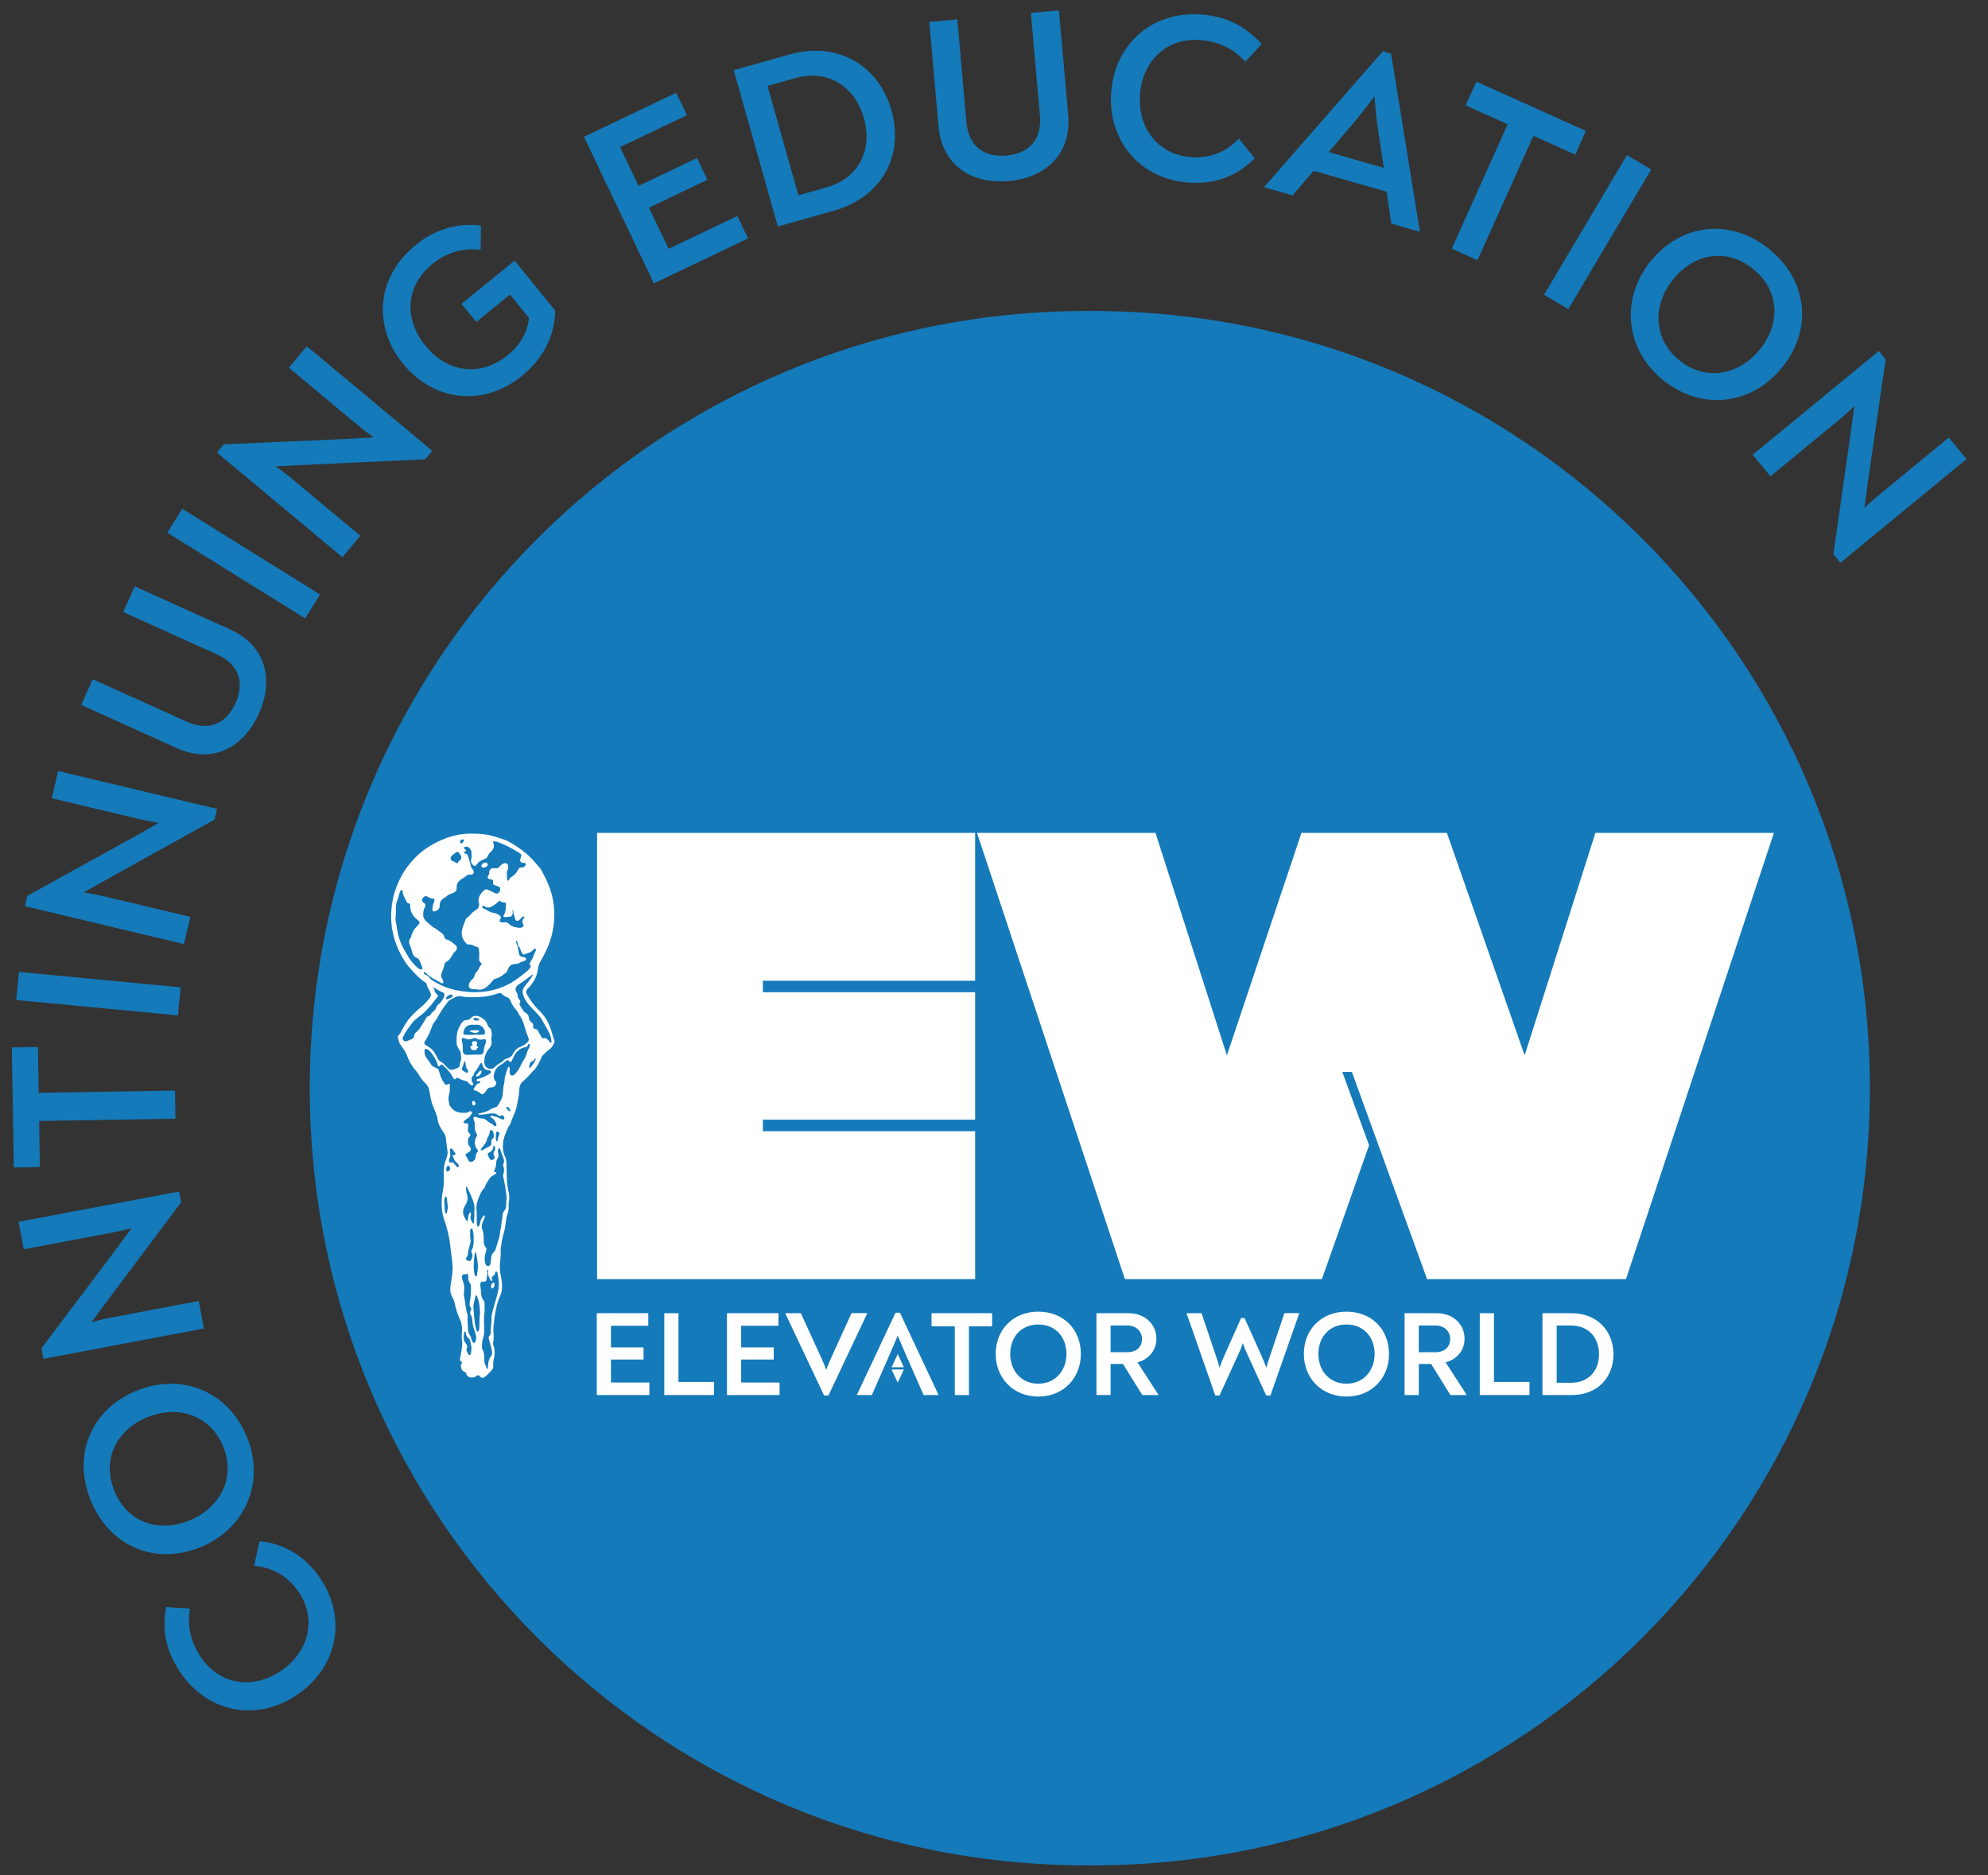 <?xml version="1.0" encoding="UTF-8"?>
<!-- Generator: Adobe Illustrator 27.3.1, SVG Export Plug-In . SVG Version: 6.00 Build 0)  -->
<svg xmlns="http://www.w3.org/2000/svg" xmlns:xlink="http://www.w3.org/1999/xlink" version="1.1" id="Layer_1" x="0px" y="0px" width="399.58px" height="376.95px" viewBox="0 0 399.58 376.95" style="enable-background:new 0 0 399.58 376.95;" xml:space="preserve">
<rect x="0" y="0" width="399.58" height="376.95" fill="#333333" stroke="none"/>
<style type="text/css">
	.st0{fill:#147ABA;}
	.st1{fill:#FFFFFF;}
	.st2{fill:none;stroke:#147ABA;stroke-width:3;stroke-miterlimit:10;}
</style>
<g>
	<path class="st0" d="M219.62,374.95h-1.14c-86.28,0-156.22-69.94-156.22-156.22v0c0-86.28,69.94-156.22,156.22-156.22h1.14   c86.28,0,156.22,69.94,156.22,156.22v0C375.84,305.01,305.9,374.95,219.62,374.95z"></path>
	<g>
		<g>
			<g>
				<path class="st1" d="M153.33,199.44H196v25.63h-42.67v2.31H196v29.73h-75.99v-89.7H196v29.73h-42.67V199.44z"></path>
				<path class="st1" d="M290.82,167.41l15.63,44.72l14.22-44.72h35.88l-29.73,89.7h-39.98l-15.12-41.65h-1.92l5.38,14.74      l-9.48,26.91h-39.6l-29.73-89.7h35.88l14.35,44.72l14.99-44.72H290.82z"></path>
			</g>
		</g>
		<g>
			<g>
				<path class="st1" d="M111.41,183.83c0.01,1.57-0.2,2.98-0.57,4.38c-0.41,1.55-1.06,3-1.85,4.39c-0.19,0.33-0.38,0.67-0.55,1.01      c-0.24,0.48-0.29,1-0.37,1.52c-0.18,1.1-0.71,2.04-1.36,2.92c-0.19,0.25-0.41,0.47-0.65,0.68c-0.34,0.3-0.38,0.74-0.15,1.14      c0.7,1.23,1.54,2.37,2.56,3.35c1.3,1.25,2.05,2.78,2.49,4.48c0.13,0.51,0.35,0.99,0.47,1.5c0.03,0.13,0.05,0.26,0,0.38      c-0.26,0.58-0.6,1.1-1.14,1.46c-0.49,0.33-0.85,0.81-1.3,1.19c-0.15,0.12-0.15,0.35-0.23,0.52c-0.37,0.76-0.71,1.55-1.28,2.2      c-0.01,0.02-0.02,0.04-0.03,0.05c-0.66,0.54-1.11,1.29-1.76,1.83c-0.2,0.17-0.39,0.36-0.59,0.53c-0.5,0.44-0.72,1.02-0.73,1.65      c-0.02,0.67-0.13,1.33-0.25,1.98c-0.17,0.93-0.31,1.86-0.68,2.73c-0.31,0.72-0.63,1.43-0.86,2.17      c-0.08,0.25-0.31,0.43-0.42,0.67c-0.46,1.06-0.97,2.11-1.06,3.28c-0.07,0.89-0.02,1.77,0.4,2.6c0.22,0.43,0.28,0.91,0.3,1.39      c0.04,0.99,0.03,1.98,0.07,2.97c0.04,0.94,0.13,1.88,0.36,2.8c0.18,0.72,0.15,1.45,0.03,2.17c-0.04,0.23-0.04,0.47-0.03,0.7      c0.02,0.49-0.01,0.97-0.19,1.44c-0.29,0.75-0.36,1.54-0.45,2.32c-0.13,1.19-0.61,2.29-0.76,3.46c-0.09,0.68-0.25,1.36-0.2,2.07      c0.05,0.72-0.1,1.45-0.14,2.18c-0.03,0.79-0.04,1.56,0.14,2.34c0.25,1.08,0.37,2.2,0.19,3.31c-0.04,0.24-0.12,0.47-0.22,0.69      c-0.66,1.47-1.01,3.04-1.2,4.63c-0.11,0.95-0.29,1.9-0.22,2.87c0.05,0.7,0.08,1.39-0.07,2.08c-0.08,0.38,0.16,0.74,0.23,1.12      c0.12,0.71,0.1,1.41-0.08,2.11c-0.14,0.52-0.15,1.04-0.11,1.57c0.03,0.36-0.22,0.63-0.43,0.87c-0.38,0.43-0.78,0.84-1.24,1.2      c-0.43,0.33-0.65,0.33-1-0.09c-0.22-0.26-0.46-0.28-0.74-0.06c-0.51,0.42-1.23,0.42-1.77,0.01c-0.13-0.1-0.19-0.24-0.22-0.39      c-0.06-0.22-0.18-0.38-0.4-0.46c-0.56-0.21-0.72-0.8-0.73-1.33c0-0.14,0.06-0.26,0.17-0.34c0.16-0.13,0.13-0.24-0.03-0.33      c-0.32-0.18-0.36-0.45-0.28-0.78c0.21-0.97,0.38-1.95,0.43-2.94c0.01-0.2-0.03-0.38-0.06-0.57c-0.07-0.54-0.05-1.07-0.01-1.6      c0.07-0.84,0.03-1.68-0.33-2.47c-0.49-1.09-0.88-2.22-1.12-3.4c-0.08-0.41-0.23-0.81-0.45-1.19c-0.45-0.77-0.51-1.6-0.37-2.47      c0.18-1.2,0.43-2.4,0.4-3.62c-0.02-0.77-0.1-1.53-0.22-2.29c-0.07-0.46-0.13-0.92-0.18-1.38c-0.18-2.03-0.63-4-1.3-5.91      c-0.56-1.62-0.58-3.27-0.39-4.95c0.07-0.64,0.24-1.26,0.3-1.89c0.05-0.53,0.04-1.07,0.01-1.6c-0.05-1.06-0.03-2.11,0.29-3.15      c0.17-0.54,0.41-1.06,0.48-1.63c0.01-0.12,0.02-0.24,0-0.36c-0.1-0.9-0.27-1.8-0.34-2.71c-0.03-0.39-0.16-0.77-0.4-1.11      c-0.6-0.84-1.14-1.72-1.28-2.76c-0.14-1.06-0.69-1.96-1.03-2.94c-0.32-0.91-0.45-1.85-0.62-2.79c-0.1-0.58-0.34-1.07-0.78-1.48      c-0.54-0.49-0.96-1.07-1.31-1.7c-0.28-0.51-0.71-0.91-1.05-1.37c-0.58-0.78-1.03-1.62-1.36-2.54c-0.28-0.79-0.8-1.43-1.27-2.1      c-0.34-0.49-0.47-1.02-0.55-1.59c-0.02-0.15,0.05-0.28,0.16-0.38c0.33-0.33,0.51-0.74,0.73-1.15c0.45-0.84,0.94-1.66,1.58-2.4      c0.68-0.8,1.46-1.49,2.26-2.15c0.64-0.52,1.15-1.13,1.67-1.75c0.25-0.29,0.26-0.63,0.18-0.97c-0.06-0.23-0.15-0.44-0.28-0.64      c-0.23-0.36-0.44-0.73-0.52-1.16c-0.04-0.23-0.2-0.37-0.39-0.48c-1-0.6-1.75-1.46-2.52-2.3c-0.38-0.41-0.77-0.8-1.09-1.26      c-1.11-1.59-1.95-3.3-2.5-5.18c-0.52-1.76-0.71-3.55-0.61-5.38c0.14-2.58,0.85-4.99,2.1-7.26c0.7-1.27,1.57-2.4,2.57-3.45      c1.61-1.7,3.53-2.89,5.66-3.8c1.42-0.61,2.9-0.99,4.43-1.12c1.4-0.12,2.8-0.06,4.2,0.12c1.3,0.17,2.52,0.63,3.74,1.03      c0.61,0.2,1.18,0.54,1.73,0.87c1.13,0.69,2.19,1.45,3.17,2.34c0.78,0.71,1.41,1.53,2.12,2.3c0.36,0.39,0.58,0.92,0.85,1.4      c1.04,1.89,1.79,3.89,2.06,6.03C111.36,182.47,111.46,183.21,111.41,183.83z M103.8,189.05c-0.13,0.26-0.05,0.51,0.05,0.71      c0.24,0.48,0.33,0.99,0.4,1.52c0.12,0.91,0.21,0.99,1.13,1.13c0.19,0.03,0.33,0.12,0.36,0.32c0.03,0.2-0.09,0.32-0.27,0.39      c-0.33,0.12-0.69,0.19-0.99,0.39c-0.27,0.18-0.55,0.24-0.86,0.24c-0.74-0.01-1.25,0.36-1.53,1.06c-0.1,0.25-0.17,0.55-0.4,0.71      c-0.62,0.45-1.18,1-1.97,1.16c-0.25,0.05-0.46,0.16-0.62,0.36c-0.34,0.42-0.7,0.83-1.11,1.19c-0.55,0.48-1.15,0.77-1.88,0.68      c-0.41-0.05-0.82-0.11-1.24-0.12c-0.39-0.01-0.73-0.41-0.65-0.76c0.09-0.43,0.26-0.82,0.61-1.09c0.31-0.24,0.48-0.54,0.58-0.9      c0.07-0.27,0.2-0.5,0.4-0.71c0.23-0.24,0.42-0.52,0.53-0.84c0.06-0.17,0.14-0.31,0.27-0.43c0.25-0.26,0.25-0.35,0-0.61      c-0.12-0.13-0.33-0.25-0.3-0.44c0.04-0.31-0.06-0.61,0-0.9c0.08-0.46-0.02-0.91-0.08-1.36c-0.04-0.27-0.2-0.43-0.48-0.47      c-0.2-0.03-0.41-0.06-0.57-0.19c-0.26-0.21-0.54-0.25-0.86-0.23c-0.21,0.02-0.4-0.02-0.56-0.18c-0.72-0.74-1.1-1.6-0.91-2.64      c0.14-0.75,0.45-1.45,0.72-2.16c0.08-0.2,0.22-0.36,0.4-0.49c0.22-0.16,0.44-0.34,0.61-0.55c0.3-0.38,0.65-0.69,1.07-0.92      c0.57-0.31,0.8-1.01,0.57-1.59c-0.08-0.19-0.07-0.38-0.04-0.57c0.11-0.65,0.44-1.17,0.93-1.63c0.36-0.35,0.53-0.48,1.13-0.22      c0.4,0.17,0.78,0.38,1.17,0.58c0.28,0.14,0.57,0.2,0.82-0.03c0.24-0.23,0.34-0.52,0.29-0.86c-0.03-0.22-0.15-0.36-0.37-0.43      c-0.26-0.08-0.52-0.17-0.78-0.27c-0.16-0.06-0.27-0.16-0.29-0.35c-0.02-0.22,0.14-0.44-0.04-0.65      c-0.18-0.21-0.44-0.12-0.65-0.19c-0.37-0.12-0.46-0.34-0.26-0.69c0.1-0.18,0.23-0.36,0.2-0.59c-0.06-0.51,0.29-0.9,0.8-0.92      c0.2-0.01,0.41-0.01,0.61,0c0.29,0.02,0.49-0.07,0.68-0.32c0.25-0.34,0.58-0.6,1.01-0.68c0.24-0.04,0.45,0.03,0.59,0.22      c0.22,0.32,0.21,0.84-0.02,1.17c-0.08,0.11-0.11,0.23-0.12,0.37c-0.03,0.5,0.05,0.99,0.07,1.49c0.01,0.1,0.01,0.24,0.16,0.26      c0.12,0.01,0.17-0.1,0.21-0.19c0.13-0.29,0.34-0.5,0.61-0.66c0.58-0.33,0.96-0.84,1.24-1.42c0.14-0.29,0.31-0.41,0.61-0.38      c0.29,0.03,0.54-0.05,0.72-0.3c0.09-0.13,0.26-0.23,0.19-0.42c-0.08-0.19-0.27-0.2-0.44-0.2c-0.7,0-0.83-0.44-0.59-1.04      c0.22-0.53,0.2-0.67-0.29-0.98c-1.29-0.83-2.65-1.54-4.08-2.09c-0.3-0.11-0.61-0.23-0.94-0.22c-0.19,0-0.29,0.08-0.21,0.29      c0.3,0.75,0.06,1.34-0.52,1.84c-0.2,0.17-0.4,0.36-0.48,0.62c-0.12,0.41-0.39,0.66-0.77,0.81c-0.64,0.25-1.23,0.56-1.61,1.17      c-0.18,0.28-0.5,0.27-0.72,0.01c-0.27-0.3-0.46-0.64-0.35-1.08c0.05-0.2,0.1-0.4,0.09-0.6c-0.02-0.6,0.12-1.21-0.43-1.72      c-0.28-0.25-0.5-0.34-0.83-0.24c-0.11,0.03-0.23,0.05-0.26,0.18c-0.03,0.12,0.07,0.18,0.15,0.25c0.36,0.31,0.36,0.33-0.03,0.59      c-0.07,0.05-0.14,0.09-0.12,0.19c0.01,0.11,0.1,0.12,0.18,0.12c0.28,0,0.48,0.16,0.57,0.39c0.21,0.59,0.41,1.19,0.55,1.8      c0.06,0.29,0.1,0.57,0.3,0.81c0.14,0.16,0.24,0.35,0.33,0.55c0.09,0.19,0.05,0.36-0.07,0.51c-0.17,0.24-0.42,0.23-0.66,0.18      c-0.24-0.05-0.44,0.02-0.62,0.18c-0.29,0.26-0.61,0.46-0.95,0.65c-0.73,0.41-1.15,1.02-1.11,1.88c0.03,0.5-0.2,0.75-0.62,0.95      c-0.43,0.21-0.92,0.27-1.28,0.61c-0.19,0.17-0.38,0.33-0.61,0.45c-0.59,0.31-0.91,0.82-0.89,1.48c0.02,0.66-0.3,0.92-0.91,1.16      c-0.37,0.15-0.57,0-0.56-0.4c0.02-0.46,0.1-0.91,0.29-1.33c0.07-0.16,0.13-0.32,0.12-0.5c-0.01-0.18-0.1-0.31-0.28-0.3      c-0.4,0.03-0.71-0.12-1.03-0.35c-0.35-0.24-0.81-0.13-1.01,0.22c-0.19,0.34-0.31,0.65,0.2,0.98c0.34,0.22,0.38,0.58,0.18,0.93      c-0.29,0.51-0.34,1.12-0.31,1.66c0.02,0.47,0.34,0.94,0.76,1.27c0.52,0.41,0.96,0.91,1.56,1.23c0.43,0.23,0.78,0.58,1.19,0.83      c0.39,0.24,0.65,0.55,0.75,0.98c0.06,0.26,0.22,0.43,0.46,0.48c0.68,0.13,1.12,0.63,1.64,1.01c0.52,0.38,0.53,1.04,0.06,1.39      c-0.33,0.24-0.51,0.57-0.69,0.91c-0.24,0.47-0.55,0.87-1.02,1.13c-0.21,0.11-0.37,0.27-0.43,0.52c-0.12,0.56-0.3,1.09-0.52,1.62      c-0.17,0.41-0.28,0.87,0.06,1.3c0.16,0.2,0.16,0.48,0.23,0.72c0.04,0.13-0.05,0.18-0.17,0.19c-0.12,0.01-0.22-0.02-0.32-0.08      c-1.04-0.62-2.17-1.09-3.03-1.99c-0.04-0.04-0.09-0.08-0.14-0.11c-0.08-0.05-0.17-0.08-0.25,0c-0.07,0.08-0.06,0.18,0,0.25      c0.05,0.06,0.1,0.15,0.17,0.16c0.53,0.13,0.85,0.51,1.16,0.92c0.03,0.04,0.08,0.07,0.12,0.1c0.97,0.65,2,1.19,3.1,1.6      c1.27,0.47,2.6,0.7,3.94,0.85c0.63,0.07,1.26,0.12,1.88,0.1c0.84-0.03,1.68-0.09,2.51-0.22c1.34-0.22,2.61-0.66,3.83-1.24      c1.31-0.62,2.45-1.5,3.57-2.4c0.41-0.33,0.83-0.65,1.1-1.12c0.07-0.12,0.16-0.24,0.05-0.36c-0.31-0.33-0.14-0.6,0.07-0.89      c0.48-0.65,0.6-1.45,0.99-2.14c0.07-0.13,0.03-0.29-0.11-0.38c-0.14-0.09-0.22,0.05-0.31,0.13c-0.25,0.24-0.47,0.51-0.82,0.62      c-0.28,0.09-0.55,0.2-0.82,0.33c-0.32,0.16-0.52,0.1-0.73-0.2c-0.12-0.17-0.18-0.36-0.24-0.56c-0.07-0.22-0.14-0.46-0.3-0.63      c-0.21-0.21-0.26-0.47-0.31-0.74C103.99,189.49,104.02,189.24,103.8,189.05z M97.34,213.26c-0.01,0.46,0.03,0.9,0.4,1.23      c0.53,0.48,1.24,0.48,1.73-0.02c0.31-0.33,0.68-0.57,1.06-0.81c0.19-0.12,0.41-0.21,0.54-0.39c0.21-0.28,0.49-0.41,0.81-0.49      c0.54-0.14,0.96-0.43,1.22-0.96c0.32-0.64,0.79-1.13,1.49-1.4c0.53-0.2,1.01-0.51,1.42-0.92c0.29-0.29,0.34-0.57,0.19-0.91      c-0.29-0.68-0.52-1.38-0.73-2.09c-0.25-0.87-0.5-1.73-1.07-2.46c-0.21-0.26-0.27-0.61-0.5-0.86c-0.56-0.62-1.04-1.3-1.33-2.09      c-0.12-0.32-0.33-0.53-0.64-0.64c-0.42-0.15-0.79-0.37-1.09-0.7c-0.14-0.15-0.3-0.19-0.49-0.13c-0.36,0.11-0.72,0.21-1.08,0.32      c-0.99,0.28-2.01,0.43-3.03,0.48c-0.91,0.04-1.82,0.05-2.73-0.03c-0.69-0.06-1.4-0.34-2.09,0.1c-0.44,0.28-1,0.37-1.34,0.81      c-0.49,0.63-0.98,1.27-1.4,1.95c-0.5,0.82-0.92,1.69-1.54,2.43c-0.1,0.13-0.16,0.28-0.22,0.43c-0.4,1.13-0.84,2.23-1.53,3.22      c-0.18,0.26-0.13,0.53,0.13,0.72c0.13,0.09,0.29,0.15,0.42,0.24c0.52,0.32,1,0.69,1.34,1.21c0.24,0.37,0.43,0.76,0.64,1.14      c0.17,0.3,0.33,0.61,0.67,0.77c0.44,0.21,0.76,0.55,1.08,0.92c0.76,0.85,1.01,0.86,1.87,0.5c0.17-0.07,0.34-0.13,0.51-0.2      c0.31-0.13,0.42-0.38,0.38-0.69c-0.02-0.18,0.01-0.34,0.11-0.49c0.07-0.11,0.09-0.24,0.12-0.37c0.09-0.31-0.02-0.6-0.01-0.91      c0.01-0.43-0.1-0.84-0.36-1.2c-0.22-0.31-0.38-0.64-0.47-1.01c-0.11-0.47-0.03-0.94-0.03-1.42c0-1.01,0.35-1.9,0.88-2.74      c0.26-0.4,0.56-0.77,1.12-0.76c0.37,0,0.68-0.17,0.92-0.47c0.21-0.26,0.5-0.31,0.81-0.36c0.9-0.15,2.23,0.85,2.45,1.71      c0.07,0.26,0.2,0.48,0.42,0.65c0.25,0.19,0.36,0.46,0.4,0.76c0.05,0.4,0.1,0.8-0.01,1.2c-0.06,0.2-0.04,0.4,0,0.6      c0.11,0.6-0.04,1.14-0.43,1.59C97.69,211.46,97.39,212.31,97.34,213.26z M96.69,224.05c-0.11,0-0.22,0-0.33,0      c-0.08,0-0.18,0.01-0.19-0.11c-0.01-0.09,0.07-0.12,0.14-0.14c0.17-0.04,0.33-0.09,0.5-0.12c0.6-0.1,1.16-0.29,1.66-0.63      c0.32-0.22,0.68-0.35,1.05-0.46c0.17-0.05,0.34-0.1,0.44-0.25c0.44-0.65,0.88-1.3,1.04-2.11c0.15-0.76,0.09-1.54,0.29-2.29      c0.07-0.25,0.12-0.51,0.12-0.78c0.01-0.9,0.43-1.7,0.66-2.54c0.03-0.1,0.09-0.2,0.22-0.17c0.13,0.02,0.14,0.13,0.15,0.24      c0,0.28,0,0.57,0,0.85c0,0.25,0.05,0.5,0.31,0.61c0.26,0.11,0.48-0.01,0.67-0.18c0.28-0.25,0.51-0.55,0.72-0.86      c0.53-0.83,0.88-1.75,1.44-2.57c0.04-0.07,0.07-0.15,0.1-0.22c0.23-0.55,0.27-1.16,0.67-1.65c0.09-0.11,0.09-0.31,0.11-0.47      c0.01-0.13,0.06-0.32-0.12-0.36c-0.18-0.04-0.24,0.14-0.26,0.27c-0.04,0.25-0.21,0.32-0.43,0.36c-1.14,0.2-1.92,0.87-2.38,1.91      c-0.14,0.32-0.3,0.62-0.47,0.92c-0.14,0.26-0.27,0.26-0.43,0.02c-0.15-0.23-0.34-0.27-0.57-0.13c-0.1,0.06-0.21,0.13-0.29,0.22      c-0.22,0.21-0.46,0.39-0.73,0.53c-0.68,0.36-1.18,0.88-1.41,1.63c-0.19,0.65-0.24,1.28,0.28,1.82c0.07,0.07,0.11,0.17,0.11,0.28      c-0.03,0.48-0.48,0.93-0.96,0.9c-0.46-0.03-0.75,0.17-0.98,0.53c-0.14,0.21-0.27,0.43-0.46,0.6c-0.34,0.32-0.43,0.35-0.8,0.06      c-0.34-0.27-0.68-0.49-1.12-0.57c-0.24-0.04-0.29-0.23-0.16-0.44c0.09-0.15,0.21-0.28,0.28-0.43c0.15-0.32,0.38-0.52,0.72-0.59      c0.13-0.03,0.29-0.05,0.28-0.22c-0.01-0.19-0.19-0.14-0.31-0.15c-0.18-0.02-0.42,0.02-0.44-0.21c-0.02-0.22,0.21-0.26,0.38-0.32      c0.04-0.01,0.08-0.03,0.12-0.04c0.58-0.12,1.09-0.44,1.63-0.67c0.2-0.09,0.38-0.23,0.56-0.36c0.12-0.08,0.22-0.19,0.18-0.36      c-0.03-0.17-0.18-0.21-0.31-0.25c-0.16-0.05-0.34-0.07-0.51-0.1c-0.34-0.05-0.56-0.27-0.71-0.56c-0.09-0.18-0.15-0.37-0.22-0.56      c-0.04-0.1-0.06-0.23-0.19-0.25c-0.13-0.02-0.19,0.09-0.26,0.18c-0.03,0.04-0.05,0.09-0.08,0.13c-0.26,0.46-0.47,0.94-0.84,1.33      c-0.16,0.17-0.28,0.38-0.31,0.62c-0.02,0.16-0.1,0.29-0.24,0.37c-0.16,0.09-0.2,0.24-0.21,0.41c0,0.34-0.02,0.67,0.22,0.95      c0.11,0.13,0.14,0.31,0.02,0.45c-0.14,0.15-0.29,0.01-0.41-0.07c-0.22-0.14-0.42-0.32-0.6-0.52c-0.12-0.13-0.27-0.21-0.44-0.25      c-0.48-0.12-0.96-0.26-1.38-0.54c-0.22-0.15-0.44-0.15-0.61,0.09c-0.13,0.18-0.27,0.14-0.4-0.01c-0.07-0.08-0.13-0.16-0.17-0.25      c-0.46-0.98-1.2-1.72-1.97-2.43c-0.26-0.24-0.4-0.25-0.59,0.02c-0.07,0.09-0.12,0.21-0.25,0.18c-0.13-0.03-0.19-0.14-0.23-0.26      c-0.23-0.91-0.72-1.69-1.28-2.43c-0.23-0.31-0.5-0.58-0.85-0.76c-0.31-0.16-0.52-0.05-0.54,0.3c-0.04,0.54,0.12,1.01,0.41,1.46      c0.29,0.45,0.67,0.84,0.92,1.32c0.12,0.22,0.28,0.36,0.51,0.46c0.21,0.09,0.42,0.2,0.64,0.29c0.27,0.11,0.39,0.32,0.45,0.6      c0.21,0.88,0.55,1.71,1.07,2.46c0.2,0.3,0.42,0.34,0.72,0.15c0.26-0.16,0.38-0.11,0.38,0.19c0.01,0.59,0.02,1.17-0.12,1.75      c-0.11,0.45-0.23,0.9-0.12,1.38c0.08,0.35,0.04,0.72,0.26,1.05c0.51,0.78,1.19,1.27,2.15,1.35c0.63,0.05,1.25,0.15,1.81-0.26      c0.12-0.09,0.28-0.05,0.38,0.08c0.11,0.13,0.11,0.29,0.01,0.43c-0.2,0.28-0.36,0.59-0.66,0.78c-0.25,0.16-0.48,0.34-0.71,0.52      c-0.13,0.1-0.29,0.19-0.23,0.39c0.06,0.19,0.24,0.19,0.4,0.2c0.55,0.03,0.57,0.1,0.51,0.65c-0.05,0.47-0.18,0.97,0.25,1.37      c0.27,0.26,0.26,0.42,0.01,0.7c-0.1,0.11-0.26,0.21-0.26,0.36c0,0.52-0.21,1.05,0.26,1.54c0.36,0.37,0.44,0.82-0.16,1.19      c-0.15,0.09-0.29,0.18-0.44,0.27c-0.2,0.13-0.25,0.32-0.11,0.49c0.2,0.25,0.32,0.54,0.46,0.82c0.19,0.38,0.56,0.48,0.92,0.25      c0.33-0.2,0.54-0.48,0.57-0.88c0.03-0.4,0.12-0.78,0.42-1.08c0.15-0.15,0.06-0.24-0.05-0.36c-0.62-0.66-0.71-1.88-0.19-2.64      c0.12-0.18,0.15-0.35,0.04-0.54c-0.31-0.5-0.44-1.04-0.41-1.62c0.02-0.41,0.04-0.83-0.2-1.21c-0.04-0.07-0.04-0.18-0.04-0.27      c0-0.33,0.16-0.44,0.47-0.32c0.4,0.16,0.8,0.28,1.23,0.3c0.33,0.02,0.66,0.12,0.91,0.37c0.45,0.46,1.1,0.65,1.55,1.11      c0.09,0.1,0.25,0.11,0.37,0.02c0.11-0.09,0.1-0.21,0.06-0.34c-0.16-0.56-0.45-1.01-0.98-1.29c-0.11-0.06-0.26-0.13-0.2-0.3      c0.06-0.16,0.22-0.11,0.35-0.09c0.53,0.09,1.05,0.24,1.52,0.5c0.18,0.1,0.36,0.19,0.57,0.22c0.17,0.02,0.32-0.02,0.35-0.2      c0.04-0.23-0.09-0.41-0.25-0.56c-0.13-0.14-0.28-0.09-0.42-0.01c-0.21,0.13-0.42,0.13-0.59-0.04c-0.48-0.47-1.06-0.43-1.66-0.37      C97.85,223.9,97.28,224.05,96.69,224.05z M95.82,244.66c0,0.53-0.02,1.05,0.06,1.58c0.02,0.13,0.03,0.28,0.19,0.31      c0.15,0.03,0.2-0.11,0.26-0.21c0.12-0.22,0.17-0.46,0.21-0.7c0.08-0.49,0.35-0.88,0.66-1.25c0.05-0.06,0.12-0.13,0.21-0.08      c0.07,0.04,0.07,0.12,0.06,0.19c-0.03,0.21-0.12,0.41-0.21,0.6c-0.32,0.69-0.59,1.41-0.28,2.16c0.28,0.69,0.24,1.39,0.24,2.09      c0,0.05,0,0.1,0,0.15c0.03,0.42,0.07,0.83,0.37,1.16c0.19,0.21,0.23,0.46,0.15,0.72c-0.18,0.61-0.39,1.2-0.31,1.87      c0.03,0.28,0.03,0.56,0.15,0.82c0.11,0.25,0.29,0.43,0.58,0.4c0.23-0.02,0.44-0.27,0.45-0.58c0.01-0.37,0.1-0.72,0.12-1.09      c0.03-0.42,0.2-0.78,0.48-1.06c0.31-0.3,0.44-0.68,0.54-1.07c0.09-0.34,0.19-0.68,0.3-1.02c0.11-0.33,0.25-0.65,0.31-0.98      c0.25-1.39,0.45-2.8,0.64-4.2c0.05-0.41,0.09-0.84,0.39-1.17c0.26-0.28,0.37-0.6,0.33-0.97c-0.01-0.11,0.03-0.22,0.03-0.33      c0-0.56,0.14-1.1,0.06-1.66c-0.18-1.31-0.38-2.62-0.68-3.91c-0.03-0.15,0-0.3,0.05-0.45c0.17-0.51,0.2-1.03-0.01-1.55      c-0.07-0.18-0.07-0.36,0.02-0.53c0.18-0.35,0.15-0.71,0.02-1.06c-0.21-0.6-0.49-1.18-0.66-1.8c-0.03-0.1-0.06-0.25-0.19-0.24      c-0.13,0.01-0.18,0.14-0.23,0.26c-0.1,0.28-0.02,0.54,0.04,0.81c0.06,0.31,0.04,0.6-0.11,0.88c-0.15,0.29-0.33,0.59-0.32,0.91      c0.01,0.56-0.13,1.06-0.36,1.55c-0.11,0.23-0.12,0.43,0.23,0.41c0.06,0,0.13,0,0.16,0.07c0.03,0.08-0.04,0.13-0.09,0.18      c-0.19,0.19-0.41,0.33-0.64,0.45c-0.35,0.19-0.59,0.46-0.79,0.81c-0.28,0.5-0.66,0.94-0.81,1.51c-0.02,0.06-0.07,0.13-0.12,0.18      c-0.45,0.44-0.72,1.01-0.95,1.58c-0.36,0.87-0.7,1.76-0.6,2.73C95.82,243.65,95.82,244.15,95.82,244.66z M82.45,181.97      c0.03-0.22-0.09-0.33-0.27-0.38c-0.2-0.06-0.41-0.14-0.47-0.35c-0.21-0.67-0.79-1.19-0.75-1.96c0.01-0.15-0.07-0.34-0.26-0.37      c-0.18-0.02-0.2,0.17-0.27,0.28c-0.05,0.08-0.08,0.16-0.11,0.25c-0.18,0.61-0.31,1.24-0.58,1.82c-0.08,0.18-0.08,0.4-0.11,0.6      c-0.12,0.76,0,1.54-0.1,2.3c-0.05,0.34-0.06,0.7,0.01,1.03c0.18,0.82,0.26,1.66,0.44,2.48c0.25,1.15,0.72,2.24,1.28,3.27      c0.29,0.52,0.6,1.04,0.92,1.56c0.46,0.74,1.05,1.39,1.7,1.98c0.17,0.16,0.38,0.27,0.59,0.37c0.12,0.05,0.24,0.06,0.34-0.03      c0.1-0.09,0.12-0.21,0.07-0.34c-0.18-0.45-0.34-0.91-0.54-1.35c-0.12-0.27-0.32-0.51-0.61-0.61c-0.57-0.21-0.77-0.7-0.91-1.21      c-0.12-0.43-0.22-0.86-0.41-1.27c-0.23-0.51-0.3-1.01,0.09-1.48c0.11-0.14,0.15-0.33,0.19-0.51c0.06-0.3,0.22-0.56,0.35-0.84      c0.25-0.56,0.73-0.94,1.11-1.4c0.25-0.3,0.22-0.57-0.09-0.8C83.02,184.25,82.41,183.28,82.45,181.97z M97.96,256.02      c-0.05,0.39-0.11,0.78-0.17,1.17c-0.05,0.36-0.27,0.47-0.64,0.42c-0.39-0.05-0.52,0.04-0.59,0.43c-0.03,0.18-0.03,0.37,0,0.55      c0.08,0.37,0.09,0.74,0.11,1.12c0.03,0.58,0.11,1.15,0.5,1.62c0.11,0.13,0.21,0.29,0.21,0.47c0.01,0.78,0.07,1.56-0.03,2.34      c-0.12,0.91-0.08,1.82-0.04,2.73c0.03,0.71,0.07,1.41-0.22,2.12c-0.25,0.61-0.19,1.31-0.23,1.97c0,0.06,0.03,0.12,0.06,0.17      c0.38,0.64,0.46,1.33,0.42,2.05c-0.03,0.51,0.09,0.98,0.32,1.44c0.04,0.09,0.07,0.19,0.1,0.28c0.03,0.1,0.02,0.26,0.17,0.24      c0.13-0.02,0.12-0.16,0.13-0.27c0-0.04,0-0.08,0-0.12c0.1-0.75,0.08-1.54,0.65-2.16c0.14-0.15,0.21-0.38,0.2-0.6      c-0.02-0.28-0.03-0.57-0.1-0.84c-0.17-0.68-0.37-1.35-0.56-2.02c-0.07-0.25-0.04-0.46,0.15-0.64c0.12-0.12,0.17-0.26,0.22-0.42      c0.09-0.3,0-0.6,0.02-0.9c0.04-0.76,0.2-1.51,0.15-2.27c-0.01-0.18,0-0.36,0.04-0.54c0.22-1.02,0.52-2.02,0.81-3.02      c0.36-1.21,0.71-2.42,0.62-3.72c-0.04-0.59-0.2-1.15-0.27-1.73c-0.02-0.14-0.08-0.31-0.24-0.31c-0.17,0-0.21,0.17-0.23,0.31      c-0.03,0.17-0.06,0.35-0.24,0.44c-0.4,0.19-0.48,0.52-0.4,0.92c0.02,0.09,0.06,0.2-0.05,0.24c-0.11,0.04-0.15-0.07-0.2-0.14      c-0.35-0.53-0.6-1.08-0.51-1.74c0.01-0.06,0-0.12,0-0.18c-0.01-0.08-0.02-0.18-0.13-0.17c-0.11,0.01-0.1,0.11-0.1,0.19      C97.89,255.62,97.98,255.82,97.96,256.02z M107.15,206.28c-0.02,0.31,0.11,0.48,0.42,0.54c0.26,0.05,0.53,0.17,0.59,0.38      c0.12,0.44,0.47,0.75,0.62,1.16c0.1,0.29,0.3,0.39,0.6,0.33c0.12-0.03,0.26-0.08,0.35,0c0.28,0.23,0.58,0.43,0.79,0.74      c0.05,0.08,0.04,0.23,0.19,0.19c0.12-0.04,0.16-0.16,0.14-0.27c-0.05-0.34-0.08-0.69-0.18-1.01c-0.28-0.89-0.8-1.68-1.26-2.49      c-0.25-0.45-0.46-0.93-0.78-1.34c-0.63-0.81-1.39-1.49-2.08-2.25c-0.64-0.7-1.14-1.46-1.43-2.37c-0.16-0.49-0.09-0.92,0.15-1.34      c0.1-0.18,0.21-0.35,0.34-0.5c0.49-0.59,0.98-1.18,1.36-1.85c0.05-0.09,0.2-0.18,0.1-0.28c-0.08-0.08-0.17,0.06-0.25,0.12      c-0.85,0.62-1.66,1.29-2.57,1.84c-0.13,0.08-0.24,0.19-0.34,0.3c-0.35,0.39-0.38,0.81-0.11,1.25c0.1,0.16,0.24,0.32,0.22,0.49      c-0.04,0.47,0.19,0.81,0.47,1.14c0.11,0.13,0.14,0.3,0.03,0.45c-0.16,0.21-0.11,0.41,0.02,0.62c0.17,0.26,0.35,0.52,0.5,0.8      c0.14,0.28,0.34,0.51,0.62,0.65c0.41,0.2,0.59,0.54,0.64,0.97c0.04,0.39,0.2,0.71,0.52,0.93      C107.11,205.69,107.28,205.94,107.15,206.28z M86.93,198.44c0.21,0.19,0.36,0.39,0.42,0.66c0.07,0.3,0.22,0.54,0.46,0.73      c0.27,0.21,0.26,0.37,0.04,0.64c-0.53,0.64-0.97,1.34-1.55,1.95c-0.49,0.52-0.95,1.08-1.53,1.52c-0.52,0.39-1.04,0.77-1.51,1.22      c-0.45,0.44-0.76,0.97-1.14,1.46c-0.44,0.55-0.78,1.16-1.08,1.79c-0.11,0.22-0.19,0.48,0.02,0.68c0.22,0.2,0.48,0.29,0.78,0.16      c0.33-0.14,0.65-0.28,0.98-0.42c0.22-0.1,0.39-0.25,0.39-0.5c0.01-0.43,0.24-0.72,0.56-0.96c0.21-0.16,0.4-0.34,0.54-0.57      c0.47-0.76,0.98-1.5,1.42-2.29c0.05-0.08,0.11-0.15,0.2-0.17c0.34-0.06,0.55-0.29,0.72-0.56c0.11-0.18,0.26-0.34,0.44-0.46      c0.23-0.16,0.39-0.37,0.51-0.63c0.13-0.28,0.24-0.59,0.51-0.78c0.5-0.35,0.79-0.86,1.06-1.38c0.32-0.6,0.19-0.96-0.47-1.19      c-0.27-0.09-0.52-0.23-0.75-0.4C87.65,198.72,87.29,198.58,86.93,198.44z M103.06,182.86c-0.09,0.16-0.03,0.3-0.01,0.43      c0.06,0.45-0.18,0.97-0.53,0.97c-0.33,0-0.64,0.09-0.96,0.1c-0.37,0-0.47-0.16-0.26-0.48c0.15-0.24,0.22-0.49,0.28-0.76      c0.09-0.42,0.07-0.85,0.13-1.27c0.04-0.31-0.13-0.47-0.45-0.47c-0.2,0-0.41,0-0.57-0.15c-0.22-0.21-0.42-0.15-0.6,0.06      c-0.37,0.41-0.83,0.68-1.3,0.94c-0.46,0.26-0.93,0.26-1.38-0.04c-0.04-0.03-0.08-0.06-0.12-0.09c-0.11-0.06-0.22-0.08-0.31,0.02      c-0.09,0.11-0.06,0.23,0.02,0.33c0.06,0.08,0.15,0.14,0.24,0.18c0.26,0.09,0.5,0.23,0.73,0.38c0.42,0.28,0.9,0.44,1.39,0.51      c0.39,0.06,0.71,0.22,1.01,0.46c0.37,0.3,0.41,0.45,0.14,0.84c-0.16,0.24-0.12,0.41,0.15,0.52c0.22,0.09,0.46,0.09,0.69,0.05      c0.36-0.06,0.67,0.03,0.92,0.29c0.6,0.62,1.38,0.75,2.19,0.82c0.08,0.01,0.16,0,0.24-0.02c0.49-0.13,0.68-0.36,0.42-0.82      c-0.21-0.37-0.13-0.74,0.14-1.07c0.08-0.09,0.25-0.18,0.1-0.32c-0.13-0.13-0.27-0.04-0.38,0.06c-0.19,0.18-0.37,0.37-0.56,0.55      c-0.39,0.37-0.79,0.27-0.89-0.25c-0.1-0.52-0.38-0.98-0.37-1.53C103.16,183.03,103.15,182.94,103.06,182.86z M94.66,259.21      c-0.01-0.43,0.09-0.89-0.2-1.27c-0.29-0.36-0.34-0.77-0.34-1.2c0-0.2-0.02-0.41-0.08-0.6c-0.03-0.08-0.07-0.17-0.17-0.1      c-0.17,0.12-0.35,0.07-0.53,0.09c-0.32,0.02-0.48,0.18-0.5,0.5c-0.02,0.23,0.03,0.44,0.12,0.65c0.27,0.69,0.44,1.4,0.32,2.16      c-0.06,0.4-0.08,0.82,0.01,1.21c0.28,1.18,0.25,2.42,0.68,3.57c0.04,0.11,0.03,0.24,0.02,0.36c-0.03,0.82,0.03,1.64,0.07,2.46      c0.02,0.41,0.05,0.84,0.3,1.19c0.22,0.31,0.32,0.65,0.42,1c0.06,0.21,0.12,0.41,0.27,0.57c0.19,0.2,0.4,0.17,0.5-0.09      c0.16-0.43,0.21-0.87,0.1-1.31c-0.13-0.52-0.29-1.03-0.47-1.54c-0.12-0.36-0.17-0.73-0.22-1.1c-0.06-0.45-0.01-0.94-0.27-1.32      c-0.25-0.36-0.24-0.67-0.05-1.02c0.13-0.24,0.1-0.46-0.06-0.68c-0.2-0.28-0.25-0.59-0.18-0.92      C94.57,260.97,94.69,260.1,94.66,259.21z M97.7,209.39c0.01-0.41-0.18-0.6-0.47-0.51c-0.52,0.16-1.01,0.13-1.5-0.13      c-0.18-0.1-0.36-0.18-0.57-0.06c-0.58,0.3-1.16,0.29-1.75,0.02c-0.43-0.19-0.63-0.03-0.58,0.44c0.02,0.21,0.08,0.42,0.13,0.62      c0.09,0.46,0.05,0.93,0.06,1.39c0.02,0.65,0.39,0.92,1.03,0.87c0.77-0.05,1.56-0.06,2.33-0.04c0.46,0.01,0.77-0.17,0.83-0.64      c0.07-0.55,0.14-1.1,0.39-1.61C97.67,209.62,97.68,209.47,97.7,209.39z M93.08,243.58c-0.04,0.64,0.33,1.11,0.57,1.63      c0.05,0.11,0.16,0.25,0.3,0.21c0.15-0.04,0.09-0.21,0.1-0.32c0.05-0.46,0.04-0.94,0.38-1.31c0.04-0.04,0.06-0.12,0.13-0.1      c0.07,0.02,0.08,0.09,0.08,0.15c0.01,0.18,0.04,0.37-0.02,0.54c-0.21,0.59,0.15,1.01,0.4,1.46c0.07,0.13,0.19,0.12,0.23-0.04      c0.02-0.08,0.03-0.16,0.03-0.24c0.01-0.7,0.15-1.41,0.04-2.11c0-0.02,0-0.04,0.01-0.06c0.11-0.49,0.03-0.98-0.08-1.44      c-0.27-1.14-0.83-2.17-1.32-3.22c-0.04-0.08-0.09-0.18-0.2-0.16c-0.12,0.03-0.09,0.15-0.07,0.23c0.07,0.45,0.03,0.91,0.23,1.34      c0.07,0.15,0.07,0.33,0.09,0.51c0.07,0.73-0.28,1.31-0.62,1.9C93.19,242.87,93.06,243.21,93.08,243.58z M95.15,262.67      c0.02,0.61,0.1,1.21,0.14,1.81c0.07,0.99,0.18,1.98,0.49,2.93c0.04,0.11,0.06,0.26,0.21,0.26c0.13,0,0.21-0.12,0.26-0.23      c0.03-0.07,0.04-0.15,0.06-0.23c0.12-0.92,0.01-1.84,0.13-2.76c0.09-0.69,0.01-1.37-0.07-2.05c-0.07-0.64-0.27-1.25-0.48-1.85      c-0.03-0.08-0.07-0.18-0.19-0.16c-0.1,0.02-0.12,0.11-0.14,0.18c-0.06,0.24-0.1,0.47-0.16,0.71      C95.3,261.73,95.14,262.18,95.15,262.67z M96.49,207.99c0.09,0,0.18,0,0.27,0c0.69,0,0.85-0.23,0.64-0.89      c-0.2-0.63-0.85-1.12-1.51-1.12c-0.35,0-0.71,0.01-1.06,0c-0.93-0.03-1.58,0.69-1.68,1.55c-0.04,0.36,0.09,0.48,0.45,0.46      c0.64-0.03,1.28,0.13,1.92-0.05c0.04-0.01,0.08,0,0.12,0.01C95.92,208,96.2,207.98,96.49,207.99z M95.19,249.02      c0-0.31,0.03-0.63-0.01-0.94c-0.03-0.31-0.13-0.61-0.2-0.92c-0.02-0.1-0.06-0.21-0.17-0.23c-0.13-0.02-0.16,0.1-0.22,0.18      c-0.1,0.13-0.13,0.28-0.11,0.43c0.06,0.56-0.05,1.13,0.1,1.68c0.06,0.21-0.01,0.44-0.05,0.66c-0.12,0.61-0.37,1.19-0.44,1.82      c-0.04,0.34-0.03,0.71-0.29,1c-0.22,0.24-0.2,0.42,0.02,0.59c0.3,0.23,0.71,0.27,0.84,0.03c0.26-0.46,0.45-0.94,0.17-1.47      c-0.13-0.23-0.11-0.44,0.02-0.66c0.13-0.21,0.2-0.44,0.24-0.68C95.19,250.03,95.24,249.53,95.19,249.02z M99.29,228.32      c-0.06-0.34-0.08-0.7-0.29-1.01c-0.07-0.11-0.17-0.18-0.3-0.16c-0.14,0.01-0.23,0.12-0.24,0.24c-0.04,0.46-0.16,0.87-0.46,1.23      c-0.05,0.06-0.05,0.15-0.07,0.23c-0.11,0.49-0.28,0.94-0.64,1.32c-0.22,0.23-0.37,0.53-0.59,0.77c-0.06,0.06-0.1,0.14-0.05,0.22      c0.06,0.1,0.16,0.07,0.25,0.04c0.07-0.02,0.13-0.06,0.19-0.09c0.41-0.22,0.82-0.45,1.23-0.67c0.38-0.2,0.5-0.43,0.44-0.87      c-0.04-0.27-0.01-0.5,0.25-0.67C99.21,228.78,99.25,228.55,99.29,228.32z M93.75,271.32c0.05,0.29,0.16,0.54,0.31,0.77      c0.09,0.13,0.14,0.32,0.35,0.28c0.21-0.04,0.24-0.24,0.25-0.41c0.05-0.56,0.23-1.12-0.03-1.67c-0.03-0.07-0.01-0.16-0.02-0.24      c-0.02-0.4-0.15-0.77-0.44-1.04c-0.33-0.31-0.53-0.65-0.55-1.1c0-0.09-0.02-0.23-0.13-0.25c-0.14-0.02-0.19,0.13-0.2,0.23      c-0.12,0.75-0.23,1.51,0.34,2.16c0.26,0.3,0.38,0.62,0.19,1C93.77,271.13,93.77,271.23,93.75,271.32z M92.72,172.37      c0-0.41-0.27-0.63-0.43-0.9c-0.17-0.28-0.34-0.33-0.61-0.14c-0.33,0.23-0.67,0.45-0.94,0.76c-0.3,0.34-0.18,0.83,0.25,1      c0.24,0.09,0.47,0.19,0.68,0.33c0.11,0.08,0.25,0.13,0.35-0.01c0.14-0.22,0.33-0.41,0.51-0.59      C92.65,172.68,92.73,172.51,92.72,172.37z M95.21,254.34c-0.03,0.44,0.08,0.87,0.08,1.3c0,0.21,0.07,0.42,0.13,0.62      c0.04,0.13,0.08,0.31,0.25,0.3c0.18-0.01,0.18-0.19,0.2-0.33c0.02-0.1,0.02-0.2,0.04-0.3c0.31-1.35,0.07-2.67-0.2-3.99      c-0.02-0.09-0.02-0.24-0.15-0.23c-0.12,0.01-0.11,0.16-0.13,0.25C95.29,252.75,95.26,253.55,95.21,254.34z M90.23,233.39      c0,0.24,0.1,0.31,0.37,0.26c0.32-0.06,0.55,0.06,0.74,0.3c0.16,0.2,0.3,0.41,0.5,0.57c0.08,0.06,0.17,0.13,0.27,0.06      c0.11-0.07,0.13-0.18,0.1-0.3c-0.05-0.22-0.17-0.4-0.35-0.52c-0.36-0.24-0.56-0.57-0.67-0.98c-0.02-0.08-0.06-0.15-0.11-0.22      c-0.21-0.31-0.21-0.31,0.16-0.37c0.28-0.04,0.39-0.2,0.25-0.41c-0.19-0.3-0.41-0.57-0.63-0.85c-0.06-0.08-0.15-0.15-0.27-0.09      c-0.09,0.04-0.12,0.14-0.12,0.23c-0.01,0.27-0.03,0.55,0.02,0.82c0.06,0.29,0.04,0.56-0.09,0.83      C90.3,232.94,90.26,233.17,90.23,233.39z M99.53,230.95c-0.02-0.12-0.04-0.23-0.05-0.34c-0.02-0.12,0-0.28-0.16-0.28      c-0.15,0-0.2,0.15-0.21,0.29c-0.01,0.44-0.21,0.72-0.61,0.93c-0.47,0.24-0.62,0.46-0.29,0.96c0.11,0.16,0.16,0.35,0.29,0.5      c0.12,0.14,0.25,0.19,0.43,0.14c0.42-0.11,0.61-0.44,0.4-0.83c-0.2-0.37-0.2-0.68,0.08-1C99.5,231.22,99.52,231.08,99.53,230.95      z M90.04,242.65c-0.05-0.61-0.2-1.18-0.21-1.76c0-0.07-0.04-0.14-0.07-0.2c-0.03-0.08-0.08-0.15-0.18-0.15      c-0.11,0-0.15,0.09-0.18,0.18c-0.02,0.07-0.02,0.14-0.04,0.21c-0.15,0.61,0,1.21,0.02,1.82c0.01,0.33,0,0.67,0.12,0.99      c0.03,0.08,0.06,0.19,0.18,0.18c0.09-0.01,0.14-0.08,0.15-0.17C89.91,243.37,89.98,242.99,90.04,242.65z M92.83,214.83      c-0.01,0.16,0.07,0.28,0.2,0.36c0.18,0.12,0.37,0.25,0.57,0.35c0.13,0.07,0.28,0.17,0.42,0.03c0.14-0.14,0.07-0.3,0.01-0.45      c-0.03-0.07-0.07-0.14-0.12-0.21c-0.16-0.22-0.25-0.46-0.29-0.72c-0.03-0.22-0.07-0.44-0.1-0.66c-0.01-0.09-0.01-0.21-0.12-0.22      c-0.12-0.01-0.13,0.12-0.14,0.2c-0.04,0.39-0.22,0.73-0.36,1.09C92.86,214.67,92.85,214.75,92.83,214.83z M99.66,228.48      c-0.01,0.26-0.01,0.5,0.07,0.74c0.03,0.08,0.03,0.21,0.14,0.21c0.11,0,0.11-0.13,0.14-0.21c0.11-0.39,0.14-0.8,0.34-1.16      c0.09-0.16,0.01-0.32-0.1-0.45c-0.09-0.1-0.17-0.22-0.33-0.18c-0.15,0.04-0.18,0.18-0.2,0.31      C99.68,227.99,99.64,228.24,99.66,228.48z M106.36,214.55c0,0-0.02,0.07,0.04,0.11c0.05,0.04,0.09-0.01,0.13-0.04      c0.55-0.45,0.85-1.06,1.15-1.68c0.03-0.05,0.06-0.12-0.01-0.16c-0.07-0.04-0.12,0.02-0.15,0.07c-0.14,0.19-0.3,0.38-0.51,0.46      C106.44,213.52,106.41,214,106.36,214.55z M90.62,199.9c-0.36,0.11-0.7,0.27-0.93,0.6c-0.06,0.09-0.09,0.19-0.02,0.28      c0.07,0.09,0.18,0.08,0.28,0.06c0.33-0.08,0.63-0.23,0.89-0.44c0.1-0.08,0.21-0.18,0.14-0.33      C90.91,199.93,90.77,199.92,90.62,199.9z M89.68,235.06c-0.01,0.22,0.1,0.4,0.26,0.42c0.21,0.02,0.53-0.29,0.54-0.52      c0.02-0.29-0.19-0.65-0.38-0.65C89.89,234.29,89.7,234.63,89.68,235.06z M95.89,205.13c0.06,0,0.19,0,0.31-0.02      c0.11-0.01,0.17-0.08,0.1-0.19c-0.11-0.2-0.77-0.4-0.97-0.3c-0.09,0.04-0.15,0.1-0.16,0.2c-0.01,0.12,0.07,0.18,0.16,0.23      C95.49,205.14,95.66,205.12,95.89,205.13z M92.48,169.19c0.02,0.1,0.03,0.27,0.18,0.34c0.15,0.06,0.23-0.08,0.31-0.18      c0.1-0.12,0.19-0.24,0.27-0.36c0.05-0.08,0.08-0.18-0.03-0.23c-0.16-0.07-0.34-0.05-0.5,0.03      C92.58,168.87,92.48,168.97,92.48,169.19z M102.57,223.12c-0.01-0.2-0.44-0.64-0.63-0.64c-0.19,0-0.23,0.09-0.15,0.26      c0.11,0.21,0.31,0.35,0.44,0.54c0.05,0.07,0.12,0.12,0.21,0.08C102.55,223.32,102.56,223.21,102.57,223.12z"></path>
				<path class="st1" d="M97.29,174.38c-0.24,0-0.42-0.03-0.51-0.2c-0.09-0.17,0.02-0.31,0.11-0.44c0.19-0.28,0.61-0.43,0.87-0.33      c0.31,0.11,0.39,0.41,0.18,0.65C97.75,174.26,97.51,174.37,97.29,174.38z"></path>
				<path class="st1" d="M95.9,216.38c-0.08,0-0.17,0-0.21-0.09c-0.04-0.09,0-0.16,0.06-0.22c0.24-0.24,0.46-0.51,0.66-0.79      c0.06-0.08,0.16-0.13,0.27-0.09c0.09,0.03,0.11,0.11,0.11,0.2C96.82,215.76,96.27,216.38,95.9,216.38z"></path>
				<path class="st1" d="M94.91,221.64c0.02-0.14,0-0.34,0.24-0.36c0.18-0.01,0.44,0.32,0.41,0.54c-0.02,0.19-0.12,0.36-0.33,0.38      C95.03,222.23,94.9,221.99,94.91,221.64z"></path>
				<path class="st1" d="M99.41,258.27c-0.01,0.2-0.08,0.43-0.28,0.62c-0.16,0.14-0.28,0.13-0.38-0.07      c-0.15-0.29,0.01-0.81,0.3-0.97C99.28,257.72,99.42,257.86,99.41,258.27z"></path>
				<path class="st1" d="M95.22,211.07c-0.18-0.05-0.4,0.08-0.53-0.25c-0.16-0.43-0.33-0.47,0.14-0.64c0.31-0.12,0.15-0.2,0.08-0.34      c-0.09-0.19-0.09-0.37,0.11-0.47c0.24-0.12,0.48-0.15,0.74-0.01c0.2,0.15,0.21,0.33,0.07,0.53c-0.12,0.17-0.03,0.3,0.1,0.42      c0.13,0.13,0.3,0.19,0.12,0.3c-0.08,0.05-0.26,0.19-0.28,0.28C95.71,211.17,95.52,211.09,95.22,211.07z"></path>
				<path class="st1" d="M95.54,207.08c0.15,0,0.35,0,0.54,0c0.08,0,0.16,0.03,0.19,0.12c0.03,0.09-0.04,0.15-0.09,0.21      c-0.22,0.22-0.74,0.31-1.02,0.18c-0.19-0.09-0.39-0.18-0.59-0.22c-0.07-0.02-0.19-0.02-0.17-0.13c0.02-0.09,0.12-0.09,0.2-0.1      C94.89,207.1,95.19,207.05,95.54,207.08z"></path>
			</g>
		</g>
		<g>
			<g>
				<g>
					<polygon class="st1" points="181.68,274.83 179.2,274.83 180.44,272.18      "></polygon>
				</g>
				<g>
					<polygon class="st1" points="179.2,275.27 181.68,275.27 180.44,277.92      "></polygon>
				</g>
				<path class="st1" d="M130.52,277.89v2.52h-10.57v-16.45h10.35v2.52h-7.5v4.35h6.55v2.44h-6.55v4.62H130.52z"></path>
				<path class="st1" d="M133.52,263.96h2.85v13.81h7.14v2.64h-9.99V263.96z"></path>
				<path class="st1" d="M156.69,277.89v2.52h-10.57v-16.45h10.35v2.52h-7.5v4.35h6.55v2.44h-6.55v4.62H156.69z"></path>
				<path class="st1" d="M174.3,263.96v0.05l-7.79,16.5h-0.87l-7.79-16.5v-0.05h3.12l4.18,9.14c0.39,0.85,0.68,1.52,0.92,2.25      c0.29-0.8,0.63-1.64,0.94-2.3l4.14-9.1H174.3z"></path>
				<path class="st1" d="M180.88,263.86H180l-7.76,16.5v0.05h3c0,0,4.81-10.89,5.2-11.95c0.39,1.06,5.2,11.95,5.2,11.95h2.98v-0.07      L180.88,263.86z"></path>
				<path class="st1" d="M199.4,266.6h-4.64v13.81h-2.85V266.6h-4.67v-2.64h12.17V266.6z"></path>
				<path class="st1" d="M200.13,272.16c0-4.93,3.53-8.51,8.56-8.51c5.08,0,8.56,3.58,8.56,8.51c0,4.81-3.48,8.56-8.56,8.56      C203.66,280.72,200.13,276.97,200.13,272.16z M214.35,272.16c0-3.41-2.2-5.93-5.66-5.93c-3.44,0-5.64,2.52-5.64,5.93      c0,3.31,2.2,5.97,5.64,5.97C212.15,278.13,214.35,275.47,214.35,272.16z"></path>
				<path class="st1" d="M232.83,280.34v0.07h-3.24l-3.87-6.24h-2.49v6.24h-2.85v-16.45h6.46c3.27,0,5.59,2.2,5.59,5.13      c0,2.3-1.45,4.09-3.8,4.76L232.83,280.34z M226.54,271.8c1.89,0,3-1.04,3-2.66c0-1.55-1.19-2.71-2.95-2.71h-3.36v5.37H226.54z"></path>
				<path class="st1" d="M261.13,263.96v0.07l-5.78,16.47h-0.85l-3.99-8.73c-0.27-0.56-0.48-1.11-0.7-1.81      c-0.24,0.7-0.44,1.26-0.7,1.81l-3.99,8.73h-0.85l-5.76-16.47v-0.07h3l2.88,8.56c0.24,0.75,0.51,1.52,0.73,2.44      c0.31-0.92,0.6-1.67,0.94-2.42l3.39-7.6h0.7l3.27,7.26c0.41,0.9,0.77,1.79,1.11,2.73c0.24-0.94,0.56-1.81,0.82-2.61l2.81-8.37      H261.13z"></path>
				<path class="st1" d="M262.07,272.16c0-4.93,3.53-8.51,8.56-8.51c5.08,0,8.56,3.58,8.56,8.51c0,4.81-3.48,8.56-8.56,8.56      C265.6,280.72,262.07,276.97,262.07,272.16z M276.29,272.16c0-3.41-2.2-5.93-5.66-5.93c-3.43,0-5.64,2.52-5.64,5.93      c0,3.31,2.2,5.97,5.64,5.97C274.09,278.13,276.29,275.47,276.29,272.16z"></path>
				<path class="st1" d="M294.77,280.34v0.07h-3.24l-3.87-6.24h-2.49v6.24h-2.85v-16.45h6.46c3.27,0,5.59,2.2,5.59,5.13      c0,2.3-1.45,4.09-3.8,4.76L294.77,280.34z M288.48,271.8c1.89,0,3-1.04,3-2.66c0-1.55-1.19-2.71-2.95-2.71h-3.36v5.37H288.48z"></path>
				<path class="st1" d="M297.43,263.96h2.85v13.81h7.14v2.64h-9.99V263.96z"></path>
				<path class="st1" d="M310.03,263.96h5.88c4.98,0,8.39,3.46,8.39,8.25c0,4.77-3.31,8.2-8.37,8.2h-5.9V263.96z M315.81,277.94      c3.46,0,5.59-2.4,5.59-5.73c0-3.34-2.15-5.78-5.61-5.78h-2.9v11.51H315.81z"></path>
			</g>
		</g>
	</g>
	<g>
		<path class="st0" d="M59.52,340.8c-8.18,5.38-18,3.38-23.43-4.88c-2.72-4.13-3.5-8.04-2.74-12.91l4.82,0.34    c-0.51,3.15-0.05,6.3,2.13,9.63c3.67,5.58,10.29,6.74,16.02,2.97c5.58-3.67,7.46-10.24,3.82-15.78c-2.29-3.49-5.52-5.16-9.07-5.41    l1.1-4.97c4.99,0.51,9.26,2.99,12.32,7.64C70.03,325.85,67.39,335.63,59.52,340.8z"></path>
		<path class="st0" d="M40.38,310.96c-9.05,3.74-18.29-0.03-22.1-9.26c-3.85-9.32,0.08-18.42,9.14-22.15    c8.83-3.64,18.34-0.09,22.19,9.23C53.41,298,49.21,307.32,40.38,310.96z M29.61,284.87c-6.26,2.58-9.21,8.52-6.59,14.87    c2.6,6.3,8.88,8.43,15.14,5.85c6.08-2.51,9.29-8.56,6.69-14.86C42.23,284.39,35.69,282.36,29.61,284.87z"></path>
		<path class="st0" d="M3.73,245.59l32.26-6.09l0.41,2.17l-15.64,20.88c-0.7,0.96-1.55,2.15-2.42,3.24    c1.16-0.32,2.32-0.63,3.45-0.85l18.16-3.43l1.04,5.52l-32.26,6.1L8.34,271l15.27-20.27c0.89-1.24,1.82-2.54,2.84-3.86    c-1.54,0.39-2.94,0.7-4.27,0.95l-17.4,3.29L3.73,245.59z"></path>
		<path class="st0" d="M7.62,210.45l0.15,9.21l27.4-0.45l0.09,5.66l-27.4,0.45l0.15,9.26l-5.23,0.09l-0.4-24.14L7.62,210.45z"></path>
		<path class="st0" d="M3.27,201.01l0.54-5.64l32.5,3.09l-0.54,5.64L3.27,201.01z"></path>
		<path class="st0" d="M11.69,154.98l31.94,7.61l-0.51,2.15l-22.81,12.67c-1.03,0.59-2.29,1.33-3.53,1.97    c1.19,0.19,2.38,0.37,3.5,0.64l17.98,4.28l-1.3,5.46l-31.94-7.61l0.5-2.1l22.22-12.27c1.32-0.77,2.7-1.58,4.17-2.36    c-1.56-0.27-2.98-0.56-4.28-0.87l-17.23-4.1L11.69,154.98z"></path>
		<path class="st0" d="M35.52,150.37l-19.2-8.68l2.33-5.16l18.85,8.52c4.55,2.06,8,0.35,9.84-3.71c1.82-4.02,0.81-7.74-3.73-9.8    l-18.85-8.52l2.33-5.16l19.2,8.68c7.13,3.22,8.83,10.05,5.73,16.92C48.9,150.37,42.65,153.6,35.52,150.37z"></path>
		<path class="st0" d="M33.63,107.07l2.99-4.81l27.71,17.24l-2.99,4.81L33.63,107.07z"></path>
		<path class="st0" d="M61.67,69.6l25.22,21.02l-1.41,1.7l-26.06,1.21c-1.19,0.07-2.64,0.17-4.04,0.2c0.98,0.69,1.97,1.39,2.85,2.13    l14.19,11.83l-3.6,4.31L43.6,90.97l1.38-1.66l25.35-1.11c1.52-0.1,3.12-0.21,4.78-0.26c-1.28-0.94-2.41-1.83-3.45-2.69    l-13.6-11.34L61.67,69.6z"></path>
		<path class="st0" d="M103.44,52.39l8.14,10.02c-0.05,5.05-2.33,9.62-6.73,13.19c-7.79,6.32-17.75,5.02-23.86-2.51    c-5.96-7.34-5.51-17.29,2.58-23.86c4.06-3.3,8.58-4.43,13.1-3.9l-0.06,4.87c-3.68-0.35-6.77,0.49-9.68,2.85    c-5.44,4.42-5.79,11.07-1.43,16.44c4.51,5.55,11.19,6.25,16.56,1.89c2.5-2.03,3.99-4.6,4.26-7.48l-3.81-4.69l-6.78,5.51    l-2.97-3.65L103.44,52.39z"></path>
		<path class="st0" d="M148.21,43.42l2.15,4.5l-18.93,9.04l-14.06-29.46l18.54-8.85l2.15,4.5l-13.43,6.41l3.72,7.8l11.74-5.6    l2.09,4.38l-11.74,5.6l3.95,8.27L148.21,43.42z"></path>
		<path class="st0" d="M147.48,14.1l11.23-3.16c9.52-2.68,17.89,2.09,20.47,11.24c2.56,9.1-1.92,17.45-11.57,20.17l-11.27,3.18    L147.48,14.1z M166.05,37.69c6.61-1.86,9.38-7.58,7.59-13.96c-1.8-6.38-7.22-9.88-13.83-8.02l-5.54,1.56l6.2,21.99L166.05,37.69z"></path>
		<path class="st0" d="M188.64,25.4L186.78,4.4l5.64-0.5l1.82,20.61c0.44,4.97,3.62,7.15,8.07,6.76c4.4-0.39,7.15-3.09,6.71-8.06    L207.2,2.6l5.64-0.5l1.86,20.99c0.69,7.79-4.43,12.63-11.93,13.3C195.21,37.06,189.33,33.19,188.64,25.4z"></path>
		<path class="st0" d="M223.37,18.22c0.9-9.75,8.58-16.17,18.42-15.27c4.92,0.45,8.47,2.28,11.79,5.91l-3.27,3.55    c-2.14-2.37-4.89-3.97-8.85-4.34c-6.64-0.61-11.68,3.84-12.31,10.67c-0.61,6.64,3.35,12.21,9.95,12.82    c4.16,0.38,7.48-1.09,9.89-3.71l3.2,3.96c-3.51,3.58-8.11,5.37-13.65,4.86C228.5,35.75,222.5,27.58,223.37,18.22z"></path>
		<path class="st0" d="M285.38,46.44l-0.04,0.14l-5.68-1.62l-0.96-6.42l-14.68-4.2l-4.21,4.94l-5.72-1.64l0.03-0.09l23.82-27.24    l1.66,0.48L285.38,46.44z M272.61,24.07l-5.55,6.5l11.08,3.17l-1.28-8.45c-0.26-1.87-0.43-3.72-0.59-5.96    C274.94,21.14,273.83,22.57,272.61,24.07z"></path>
		<path class="st0" d="M316.62,31.08l-8.41-3.78l-11.24,25l-5.17-2.32l11.24-25l-8.45-3.8l2.15-4.77l22.02,9.9L316.62,31.08z"></path>
		<path class="st0" d="M327.01,31.18l4.87,2.89l-16.66,28.07l-4.87-2.89L327.01,31.18z"></path>
		<path class="st0" d="M331.76,52.51c6.16-7.61,16.08-8.72,23.84-2.44c7.83,6.34,8.74,16.21,2.58,23.82    c-6.01,7.42-16.06,8.86-23.9,2.52C326.52,70.13,325.75,59.94,331.76,52.51z M353.7,70.27c4.26-5.26,4-11.89-1.33-16.21    c-5.3-4.29-11.83-3.16-16.09,2.1c-4.14,5.11-4.06,11.96,1.23,16.25C342.84,76.73,349.56,75.38,353.7,70.27z"></path>
		<path class="st0" d="M395.26,92.28l-25.36,20.85l-1.4-1.71l3.68-25.83c0.15-1.18,0.32-2.63,0.56-4c-0.87,0.84-1.73,1.67-2.62,2.41    l-14.27,11.74l-3.57-4.34l25.36-20.85l1.37,1.67l-3.64,25.12c-0.18,1.52-0.37,3.1-0.63,4.75c1.16-1.08,2.24-2.03,3.28-2.89    l13.68-11.25L395.26,92.28z"></path>
	</g>
</g>
</svg>
